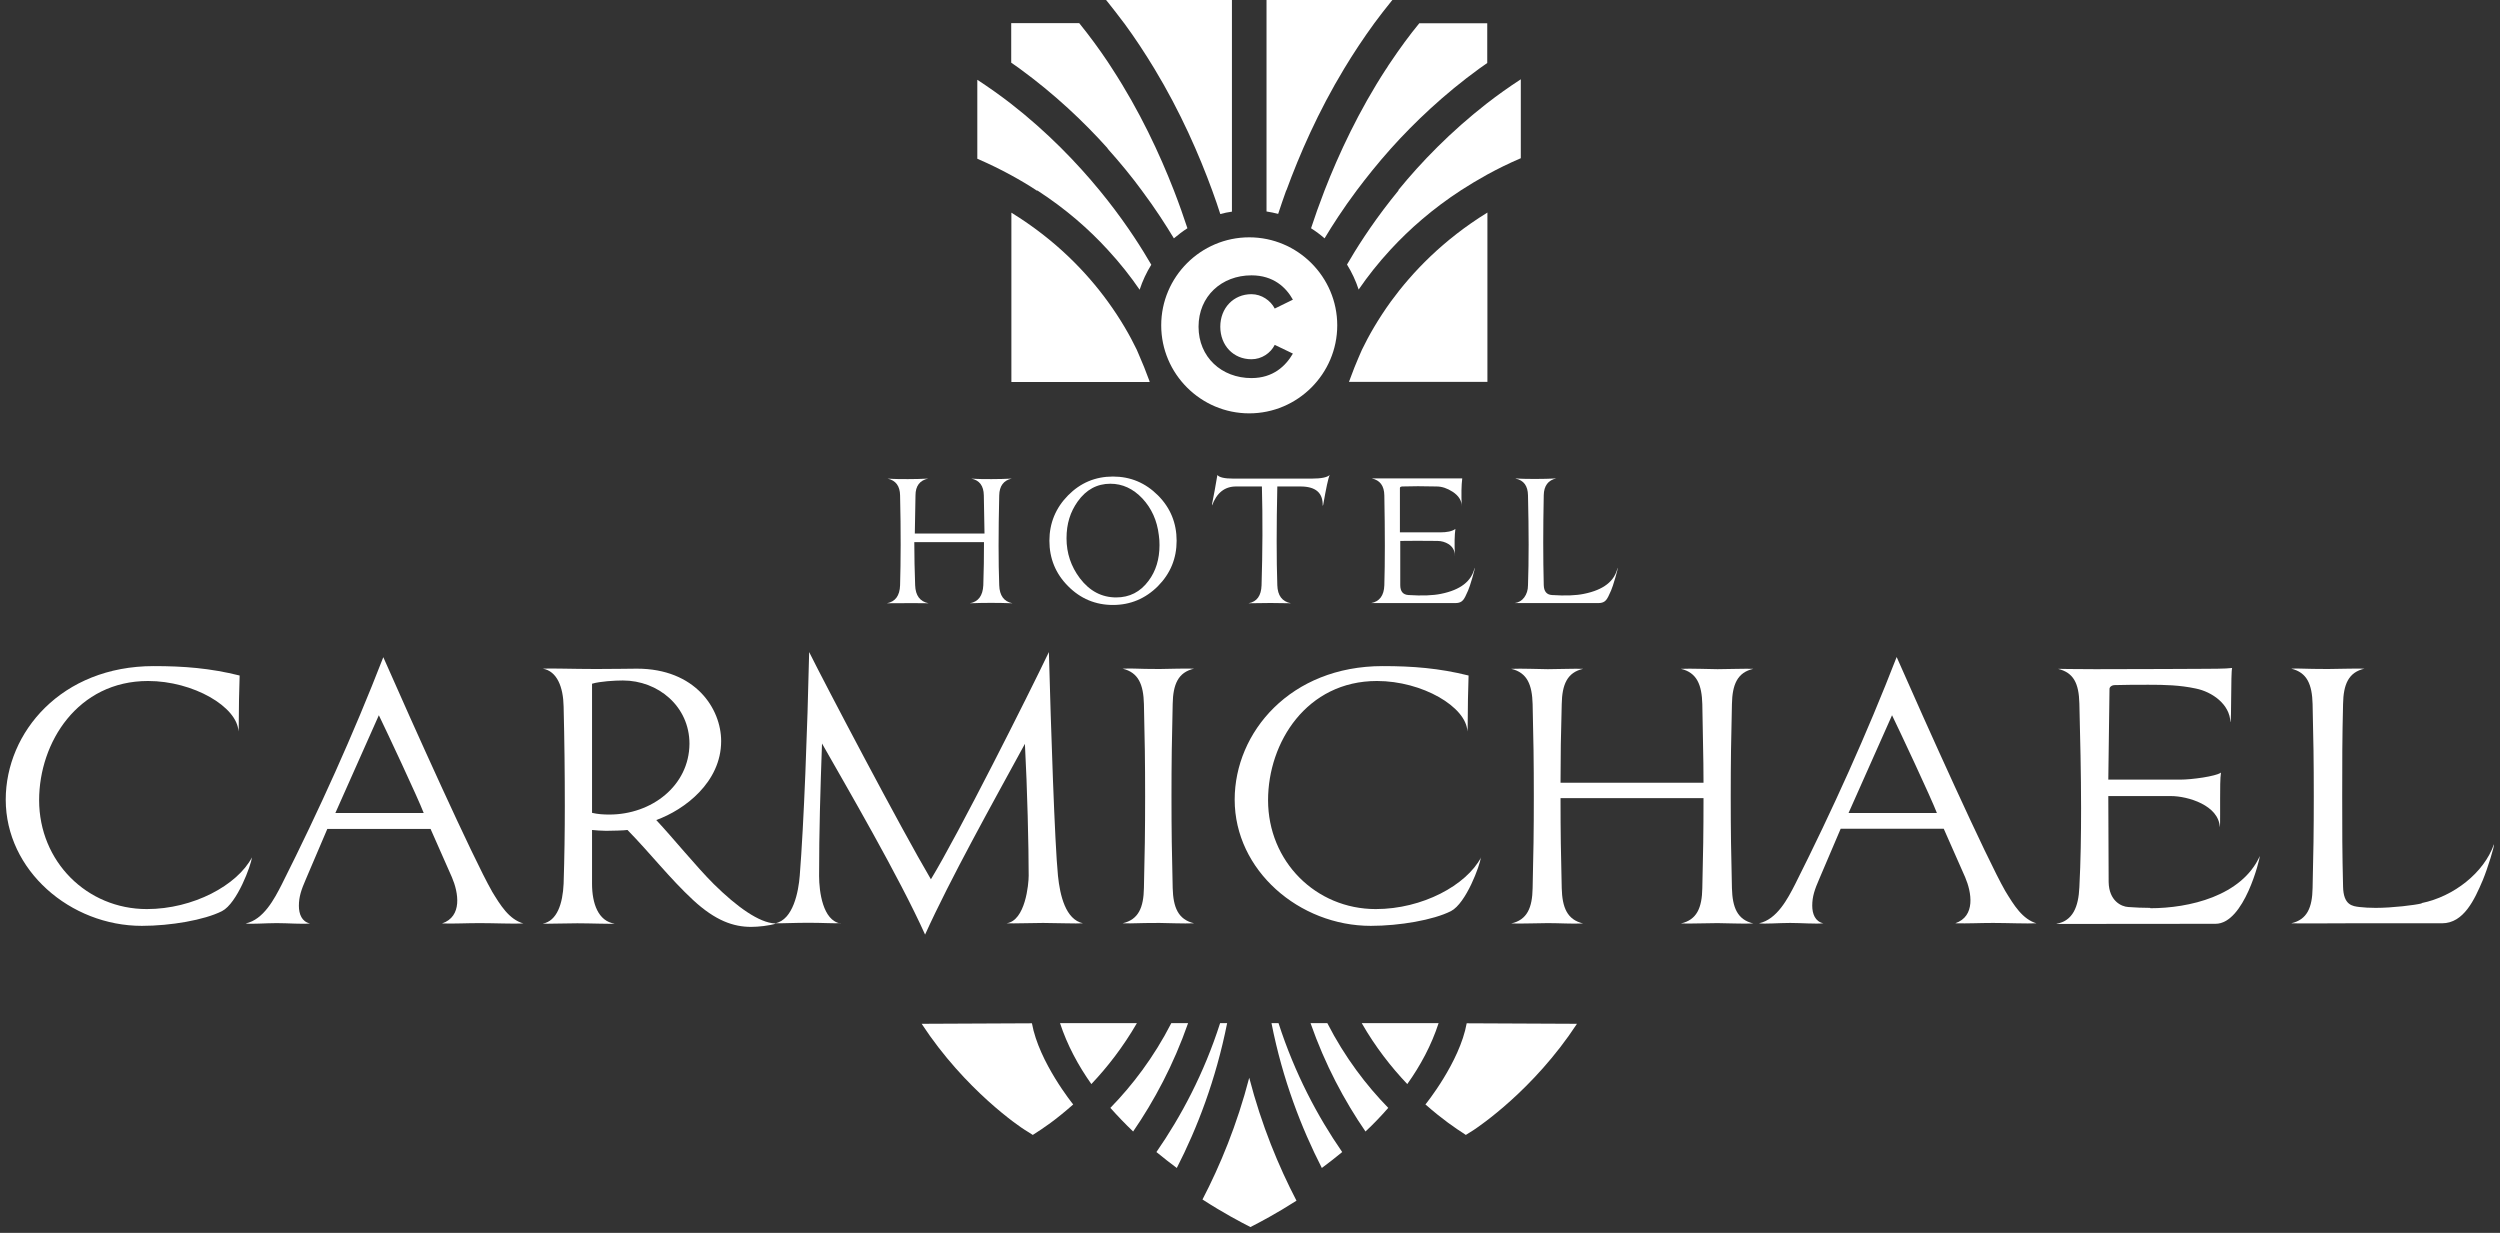 <svg width="146" height="72" viewBox="0 0 146 72" fill="none" xmlns="http://www.w3.org/2000/svg">
<rect x="0" y="0" width="146" height="72" fill="#333333" stroke="none"/>
<g clip-path="url(#clip0_3006_307)">
<path d="M61.905 59.75C62.325 61.03 62.965 62.22 63.735 63.31C64.665 62.33 65.585 61.15 66.395 59.75H61.905Z" fill="white"/>
<path d="M53.825 59.79C56.375 63.68 59.595 65.83 59.825 65.97L60.315 66.28C60.975 65.86 61.645 65.41 62.675 64.5C62.675 64.5 60.675 62.04 60.265 59.76L53.825 59.79Z" fill="white"/>
<path d="M79.525 59.75C80.325 61.15 81.255 62.33 82.185 63.31C82.955 62.23 83.595 61.04 84.015 59.75H79.525Z" fill="white"/>
<path d="M83.245 64.5C84.275 65.4 84.945 65.85 85.605 66.28L86.095 65.97C86.315 65.82 89.545 63.68 92.095 59.79L85.655 59.76C85.245 62.04 83.245 64.5 83.245 64.5Z" fill="white"/>
<path d="M51.745 35.23C51.745 35.23 51.745 35.23 51.775 35.23C53.015 35.22 53.825 35.22 54.195 35.23C54.205 35.23 54.215 35.23 54.225 35.23C53.725 35.13 53.465 34.78 53.445 34.18C53.415 33.34 53.395 32.5 53.395 31.66H57.465C57.465 32.5 57.455 33.34 57.425 34.18C57.395 34.79 57.135 35.14 56.645 35.23C56.645 35.23 56.665 35.23 56.675 35.23C57.475 35.2 58.275 35.2 59.095 35.23C59.105 35.23 59.115 35.23 59.125 35.23C58.625 35.13 58.375 34.78 58.355 34.18C58.305 32.84 58.305 31.09 58.355 28.93C58.365 28.38 58.615 28.05 59.085 27.95C58.695 27.97 58.295 27.98 57.905 27.98C57.515 27.98 57.115 27.98 56.725 27.95C57.205 28.05 57.445 28.37 57.455 28.93C57.485 30.32 57.495 31.07 57.495 31.16H53.425L53.465 28.93C53.465 28.38 53.715 28.05 54.205 27.95C54.205 27.93 54.205 27.94 54.205 27.95C53.815 27.97 53.415 27.98 53.025 27.98C52.635 27.98 52.235 27.98 51.835 27.95C52.315 28.06 52.555 28.38 52.565 28.93C52.615 31.04 52.605 32.78 52.565 34.18C52.545 34.79 52.285 35.14 51.795 35.23H51.745Z" fill="white"/>
<path d="M64.995 35.33C66.015 35.33 66.895 34.96 67.625 34.23C68.355 33.49 68.715 32.61 68.715 31.58C68.715 30.55 68.355 29.66 67.625 28.93C66.895 28.2 66.025 27.83 64.995 27.83C63.965 27.83 63.095 28.2 62.375 28.93C61.655 29.66 61.285 30.55 61.285 31.58C61.285 32.61 61.645 33.5 62.375 34.23C63.095 34.96 63.975 35.33 64.995 35.33ZM62.935 29.29C63.425 28.6 64.065 28.25 64.845 28.25C65.555 28.25 66.175 28.54 66.715 29.11C67.255 29.69 67.575 30.4 67.675 31.25C67.705 31.44 67.715 31.64 67.715 31.83C67.715 32.65 67.505 33.35 67.075 33.92C66.595 34.57 65.965 34.89 65.185 34.89C64.345 34.89 63.635 34.52 63.065 33.77C62.545 33.08 62.285 32.3 62.285 31.44C62.285 30.58 62.505 29.9 62.935 29.29Z" fill="white"/>
<path d="M75.945 28.41C76.835 28.41 77.265 28.78 77.245 29.53C77.255 29.53 77.265 29.53 77.275 29.48C77.445 28.51 77.565 27.93 77.655 27.74C77.505 27.88 77.155 27.95 76.615 27.95H72.015C71.515 27.95 71.205 27.88 71.095 27.74C70.985 28.39 70.885 28.95 70.785 29.43C70.785 29.47 70.785 29.5 70.785 29.52C71.055 28.78 71.525 28.41 72.185 28.41H73.695C73.745 30.28 73.735 32.2 73.675 34.18C73.655 34.79 73.405 35.14 72.915 35.23C72.915 35.23 72.935 35.23 72.945 35.23C73.815 35.21 74.615 35.21 75.355 35.23C75.375 35.23 75.385 35.23 75.385 35.23C74.875 35.13 74.615 34.78 74.595 34.18C74.545 32.68 74.545 30.76 74.595 28.41H75.935H75.945Z" fill="white"/>
<path d="M80.105 35.22C80.105 35.22 80.105 35.22 80.135 35.22H85.005C85.205 35.22 85.355 35.16 85.455 35.03C85.525 34.95 85.615 34.77 85.735 34.49C85.795 34.36 85.875 34.11 85.985 33.74C86.095 33.38 86.135 33.18 86.115 33.16C85.945 33.94 85.295 34.45 84.155 34.68C83.675 34.78 83.045 34.8 82.255 34.75C81.935 34.73 81.775 34.54 81.775 34.17V31.59C82.365 31.58 83.085 31.58 83.945 31.59C84.185 31.59 84.405 31.66 84.585 31.77C84.825 31.92 84.955 32.14 84.965 32.43C84.975 32.43 84.985 32.43 84.965 32.4C84.935 31.76 84.945 31.25 84.995 30.89C84.805 31.03 84.505 31.09 84.095 31.09H81.755V28.5C81.755 28.45 81.795 28.42 81.885 28.41C82.445 28.39 83.115 28.39 83.895 28.41C84.215 28.41 84.525 28.52 84.835 28.72C85.185 28.95 85.365 29.23 85.365 29.57C85.365 29.57 85.365 29.56 85.365 29.55C85.335 28.87 85.345 28.34 85.395 27.94H80.115C80.595 28.05 80.835 28.37 80.845 28.93C80.885 31.09 80.885 32.84 80.845 34.18C80.825 34.78 80.565 35.13 80.075 35.22H80.105Z" fill="white"/>
<path d="M88.515 27.95C88.985 28.05 89.225 28.37 89.235 28.93C89.285 31.02 89.285 32.77 89.235 34.18C89.235 34.46 89.155 34.7 89.015 34.89C88.875 35.08 88.685 35.19 88.455 35.22C88.455 35.22 88.455 35.22 88.485 35.22H93.355C93.555 35.22 93.705 35.16 93.805 35.03C93.875 34.95 93.965 34.77 94.085 34.49C94.145 34.36 94.225 34.11 94.335 33.74C94.445 33.38 94.485 33.18 94.465 33.16C94.295 33.94 93.645 34.45 92.505 34.68C92.035 34.78 91.415 34.8 90.635 34.75C90.325 34.73 90.165 34.54 90.155 34.17C90.115 32.61 90.115 30.86 90.155 28.92C90.165 28.37 90.415 28.04 90.885 27.94C90.495 27.96 90.095 27.97 89.705 27.97C89.315 27.97 88.915 27.97 88.515 27.94V27.95Z" fill="white"/>
<path d="M67.135 22.31C67.135 22.31 67.135 22.29 67.135 22.28C67.135 22.28 67.135 22.28 67.135 22.27C66.905 21.64 66.735 21.23 66.505 20.7C66.465 20.61 66.425 20.52 66.385 20.42C65.995 19.61 65.445 18.64 64.695 17.61C63.445 15.89 61.645 14.01 59.065 12.42V22.31H67.145H67.135Z" fill="white"/>
<path d="M86.855 12.42C84.275 14.01 82.475 15.9 81.225 17.61C80.475 18.65 79.925 19.62 79.535 20.43C79.465 20.6 79.395 20.75 79.335 20.89C79.165 21.28 79.025 21.64 78.855 22.1C78.835 22.16 78.815 22.22 78.785 22.28V22.3H86.865V12.41L86.855 12.42Z" fill="white"/>
<path d="M71.255 59.75C70.315 62.69 68.975 65.2 67.535 67.28C67.935 67.61 68.335 67.92 68.725 68.21C69.905 65.91 71.005 63.07 71.665 59.75H71.255Z" fill="white"/>
<path d="M70.225 70.05C71.445 70.84 72.475 71.38 73.025 71.66C73.555 71.39 74.545 70.87 75.715 70.12C74.675 68.12 73.675 65.72 72.955 62.94C72.245 65.68 71.255 68.07 70.225 70.05Z" fill="white"/>
<path d="M68.405 59.75C67.375 61.76 66.115 63.4 64.845 64.7C65.275 65.18 65.715 65.64 66.175 66.08C67.405 64.29 68.535 62.18 69.385 59.75H68.405Z" fill="white"/>
<path d="M74.255 59.75C74.905 63.06 76.015 65.9 77.195 68.21C77.585 67.92 77.985 67.61 78.385 67.28C76.945 65.2 75.615 62.69 74.665 59.75H74.255Z" fill="white"/>
<path d="M76.535 59.75C77.385 62.18 78.515 64.29 79.745 66.08C80.205 65.65 80.645 65.19 81.075 64.7C79.805 63.4 78.545 61.76 77.515 59.75H76.535Z" fill="white"/>
<path d="M8.575 53.09C5.075 53.09 2.285 50.31 2.285 46.73C2.285 43.35 4.545 39.77 8.645 39.77C11.285 39.77 13.875 41.28 13.925 42.72C13.945 42.6 13.945 42.38 13.945 42.14C13.945 41.18 13.965 40.51 13.995 39.45C12.265 39.02 10.735 38.9 8.975 38.9C3.595 38.9 0.335 42.76 0.335 46.7C0.335 50.83 4.105 54.07 8.285 54.07C9.965 54.07 11.935 53.73 12.965 53.21C13.855 52.75 14.665 50.52 14.715 50.07C13.855 51.7 11.285 53.09 8.575 53.09Z" fill="white"/>
<path d="M28.725 52.04C27.625 50.12 24.095 42.27 22.385 38.38C20.635 42.89 18.645 47.29 16.455 51.65C16.025 52.49 15.395 53.71 14.345 53.93C14.685 53.98 15.495 53.91 16.165 53.91C16.835 53.91 17.655 53.98 18.105 53.93C17.625 53.83 17.455 53.38 17.455 52.9C17.455 52.37 17.595 51.96 17.865 51.34L19.115 48.41H25.145L26.395 51.24C26.775 52.13 27.015 53.52 25.815 53.93C26.585 53.95 27.205 53.91 28.025 53.91C28.845 53.91 29.995 53.96 30.565 53.93C29.725 53.69 29.225 52.87 28.715 52.03L28.725 52.04ZM19.585 47.48L22.125 41.77C22.535 42.61 24.405 46.59 24.745 47.48H19.585Z" fill="white"/>
<path d="M45.265 53.93C44.335 53.89 43.045 52.97 41.685 51.63C40.625 50.57 39.335 48.97 38.325 47.89C39.985 47.29 42.115 45.68 42.115 43.28C42.115 41.38 40.605 39.05 37.195 39.05C36.815 39.05 35.855 39.07 34.815 39.07C33.495 39.07 32.055 39.02 31.695 39.05C32.535 39.19 32.895 40.13 32.915 41.26C32.965 43.28 32.985 45.17 32.985 47.07C32.985 48.56 32.965 50.05 32.915 51.61C32.865 52.76 32.535 53.79 31.695 53.94C31.835 53.96 33.015 53.92 33.715 53.92C34.455 53.92 35.735 53.97 35.895 53.94C34.935 53.8 34.575 52.76 34.575 51.61V48.47C34.795 48.49 35.105 48.52 35.395 48.52C35.685 48.52 36.475 48.5 36.645 48.47C37.985 49.84 39.115 51.3 40.485 52.57C41.785 53.77 42.835 54.13 43.865 54.13C44.295 54.13 44.925 54.06 45.315 53.94C45.285 53.94 45.265 53.94 45.245 53.94C45.245 53.94 45.255 53.94 45.265 53.94V53.93ZM35.585 47.57C35.245 47.57 34.915 47.55 34.575 47.47V39.93C35.035 39.79 35.915 39.74 36.375 39.74C38.435 39.74 40.265 41.25 40.265 43.44C40.245 45.89 38.055 47.57 35.585 47.57Z" fill="white"/>
<path d="M49.085 53.93C48.055 53.76 47.835 52.08 47.835 51.15C47.835 48.53 47.905 46.28 48.005 43.42C49.425 45.92 52.515 51.22 54.025 54.58C55.515 51.29 57.915 47 59.855 43.44C59.995 46.06 60.075 49.46 60.075 51.14C60.075 51.62 59.885 53.78 58.775 53.92C59.235 53.94 60.235 53.9 60.915 53.9C61.595 53.9 62.905 53.95 63.245 53.92C62.235 53.7 61.905 52.31 61.785 51.14C61.595 49.24 61.375 42.55 61.255 38.08C60.075 40.55 55.945 48.76 54.365 51.35C52.635 48.42 48.145 39.88 47.255 38.08C47.155 42.59 46.945 48.14 46.705 51.14C46.635 52.05 46.325 53.73 45.265 53.92C45.285 53.92 45.305 53.92 45.325 53.92C45.325 53.92 45.315 53.92 45.305 53.92C45.575 53.93 46.465 53.89 47.225 53.89C48.045 53.89 48.805 53.94 49.075 53.91L49.085 53.93Z" fill="white"/>
<path d="M69.735 39.05C69.065 39.03 68.105 39.07 67.715 39.07C66.275 39.07 66.295 39.02 65.555 39.05C66.495 39.27 66.775 39.99 66.805 41.11C66.855 43.13 66.875 44.52 66.875 46.51C66.875 48.5 66.855 49.85 66.805 51.86C66.785 52.99 66.495 53.71 65.555 53.92C66.295 53.94 66.275 53.9 67.715 53.9C68.095 53.9 69.155 53.95 69.735 53.92C68.795 53.7 68.515 52.98 68.485 51.86C68.435 49.84 68.415 48.5 68.415 46.51C68.415 44.52 68.435 43.13 68.485 41.11C68.505 39.98 68.795 39.26 69.735 39.05Z" fill="white"/>
<path d="M86.495 50.07C85.635 51.7 83.065 53.09 80.345 53.09C76.845 53.09 74.055 50.31 74.055 46.73C74.055 43.35 76.315 39.77 80.415 39.77C83.055 39.77 85.645 41.28 85.695 42.72C85.715 42.6 85.715 42.38 85.715 42.14C85.715 41.18 85.735 40.51 85.765 39.45C84.035 39.02 82.505 38.9 80.745 38.9C75.365 38.9 72.105 42.76 72.105 46.7C72.105 50.83 75.875 54.07 80.055 54.07C81.735 54.07 83.705 53.73 84.735 53.21C85.625 52.75 86.435 50.52 86.485 50.07H86.495Z" fill="white"/>
<path d="M101.145 51.87C101.095 49.85 101.075 48.51 101.075 46.52C101.075 44.53 101.095 43.14 101.145 41.12C101.165 39.99 101.455 39.27 102.395 39.06C102.035 39.04 100.765 39.08 100.305 39.08C99.805 39.08 98.745 39.03 98.165 39.06C99.105 39.28 99.385 40 99.415 41.12C99.435 42.85 99.485 44.14 99.485 45.71H91.135C91.135 44.15 91.155 42.85 91.205 41.12C91.225 39.99 91.515 39.27 92.455 39.06C91.955 39.04 90.995 39.08 90.395 39.08C89.895 39.08 88.855 39.03 88.255 39.06C89.195 39.28 89.475 40 89.505 41.12C89.555 43.14 89.575 44.53 89.575 46.52C89.575 48.51 89.555 49.86 89.505 51.87C89.485 53 89.195 53.72 88.255 53.93C88.875 53.95 89.865 53.91 90.395 53.91C91.095 53.91 91.765 53.96 92.455 53.93C91.515 53.71 91.235 52.99 91.205 51.87C91.155 49.9 91.135 48.56 91.135 46.61H99.485C99.485 48.55 99.465 49.9 99.415 51.87C99.395 53 99.105 53.72 98.165 53.93C98.785 53.95 99.555 53.91 100.305 53.91C100.785 53.91 101.795 53.96 102.395 53.93C101.455 53.71 101.175 52.99 101.145 51.87Z" fill="white"/>
<path d="M118.955 53.93C118.115 53.69 117.615 52.87 117.105 52.03C116.005 50.11 112.475 42.26 110.765 38.37C109.015 42.88 107.025 47.28 104.835 51.64C104.405 52.48 103.775 53.7 102.725 53.92C103.065 53.97 103.875 53.9 104.545 53.9C105.215 53.9 106.035 53.97 106.485 53.92C106.005 53.82 105.835 53.37 105.835 52.89C105.835 52.36 105.975 51.95 106.245 51.33L107.495 48.4H113.515L114.765 51.23C115.145 52.12 115.385 53.51 114.185 53.92C114.955 53.94 115.575 53.9 116.395 53.9C117.215 53.9 118.365 53.95 118.935 53.92L118.955 53.93ZM107.955 47.48L110.495 41.77C110.905 42.61 112.775 46.59 113.115 47.48H107.955Z" fill="white"/>
<path d="M125.565 53.02C125.205 53.02 124.625 53 124.295 52.97C123.885 52.95 123.165 52.61 123.145 51.51L123.125 46.49H126.775C127.785 46.49 129.585 47.04 129.635 48.31C129.655 48.24 129.655 47.97 129.655 47.59V46.63C129.655 46.1 129.655 45.41 129.705 45.12C129.395 45.34 128.005 45.53 127.325 45.53H123.125L123.195 40.23C123.195 40.13 123.315 40.01 123.505 40.01C124.125 39.99 124.825 39.99 125.475 39.99C126.435 39.99 127.295 40.01 128.235 40.21C129.175 40.4 130.225 41.12 130.255 42.18C130.325 42.13 130.275 39.3 130.355 39.01C130.015 39.06 128.965 39.06 128.535 39.06C128.535 39.06 124.835 39.08 122.365 39.08C121.145 39.08 120.205 39.06 120.185 39.06C121.095 39.28 121.405 39.9 121.435 41.08C121.485 43.1 121.535 45.18 121.535 47.2C121.535 48.76 121.515 50.27 121.435 51.81C121.385 52.96 121.055 53.78 120.095 53.95C120.145 53.97 119.635 53.95 129.385 53.95C131.065 53.95 131.975 50.16 131.975 49.99C130.915 52.34 127.825 53.04 125.585 53.04L125.565 53.02Z" fill="white"/>
<path d="M141.425 52.76C141.015 52.86 139.725 53.02 138.735 53.02C138.375 53.02 138.065 53 137.795 52.97C137.385 52.92 136.855 52.87 136.835 51.77C136.785 49.75 136.785 48.51 136.785 46.51C136.785 44.51 136.785 43.13 136.835 41.11C136.855 39.98 137.145 39.26 138.085 39.05C137.675 39.03 136.335 39.07 135.945 39.07C134.505 39.07 134.215 39.02 133.805 39.05C134.745 39.27 135.025 39.99 135.055 41.11C135.105 43.13 135.125 44.52 135.125 46.51C135.125 48.5 135.105 49.85 135.055 51.86C135.035 52.99 134.745 53.71 133.805 53.92C134.425 53.94 135.705 53.92 137.145 53.92H142.615C143.885 53.92 144.515 52.53 144.995 51.4C145.285 50.7 145.695 49.36 145.645 49.31C145.065 50.97 143.295 52.36 141.425 52.74V52.76Z" fill="white"/>
<path d="M65.655 1.36C66.295 2.23 66.875 3.12 67.415 4.01C68.945 6.54 70.035 9.05 70.795 11.13C70.975 11.61 71.125 12.07 71.265 12.5C71.485 12.44 71.715 12.39 71.945 12.36V0H64.595L64.685 0.11C65.015 0.52 65.335 0.94 65.645 1.35L65.655 1.36Z" fill="white"/>
<path d="M64.685 8.68C65.445 9.53 66.115 10.35 66.685 11.13C67.485 12.2 68.095 13.16 68.555 13.92C68.805 13.71 69.065 13.51 69.345 13.33C69.125 12.66 68.865 11.92 68.555 11.12C67.725 8.99 66.555 6.47 64.945 4C64.855 3.87 64.775 3.74 64.685 3.6C64.175 2.84 63.625 2.09 63.025 1.35H59.055V3.66C59.215 3.77 59.365 3.88 59.525 3.99C61.585 5.49 63.295 7.11 64.685 8.66V8.68Z" fill="white"/>
<path d="M60.575 11.12C62.245 12.2 63.595 13.39 64.685 14.58C65.415 15.37 66.035 16.16 66.555 16.92C66.725 16.4 66.955 15.91 67.235 15.46C66.725 14.58 65.885 13.23 64.675 11.69C64.535 11.51 64.385 11.32 64.225 11.13C62.895 9.51 61.175 7.72 59.045 6.06C58.425 5.58 57.765 5.11 57.075 4.66V9.27C57.765 9.57 58.425 9.89 59.045 10.23C59.575 10.52 60.085 10.82 60.565 11.14L60.575 11.12Z" fill="white"/>
<path d="M75.125 11.12C75.885 9.04 76.975 6.53 78.505 4C79.035 3.12 79.625 2.23 80.265 1.35C80.575 0.93 80.895 0.52 81.225 0.11L81.315 0H73.965V12.35C74.195 12.39 74.425 12.43 74.645 12.49C74.785 12.06 74.945 11.6 75.115 11.12H75.125Z" fill="white"/>
<path d="M80.965 4C79.355 6.47 78.185 8.99 77.355 11.12C77.045 11.92 76.785 12.66 76.565 13.33C76.845 13.51 77.105 13.7 77.355 13.92C77.815 13.15 78.435 12.19 79.225 11.13C79.805 10.36 80.465 9.53 81.225 8.68C82.615 7.13 84.335 5.5 86.385 4.01C86.535 3.9 86.695 3.79 86.855 3.68V1.36H82.885C82.285 2.09 81.735 2.85 81.225 3.61C81.135 3.74 81.045 3.87 80.965 4.01V4Z" fill="white"/>
<path d="M81.675 11.12C81.525 11.31 81.375 11.49 81.225 11.68C80.015 13.22 79.175 14.57 78.665 15.45C78.945 15.9 79.175 16.39 79.345 16.91C79.865 16.15 80.485 15.36 81.215 14.57C82.315 13.38 83.665 12.19 85.325 11.11C85.805 10.8 86.305 10.5 86.845 10.2C87.465 9.86 88.115 9.54 88.815 9.24V4.63C88.125 5.08 87.465 5.55 86.845 6.03C84.715 7.69 82.995 9.47 81.665 11.1L81.675 11.12Z" fill="white"/>
<path d="M67.815 19C67.815 21.83 70.125 24.14 72.955 24.14C75.785 24.14 78.095 21.83 78.095 19C78.095 16.17 75.785 13.86 72.955 13.86C70.125 13.86 67.815 16.17 67.815 19ZM73.085 16.08C74.365 16.08 75.105 16.78 75.505 17.5L74.445 18.02C74.205 17.55 73.675 17.18 73.085 17.18C72.035 17.18 71.265 17.99 71.265 19.08C71.265 20.17 72.025 20.98 73.085 20.98C73.685 20.98 74.205 20.62 74.445 20.14L75.505 20.65C75.085 21.37 74.355 22.08 73.085 22.08C71.345 22.08 69.995 20.86 69.995 19.08C69.995 17.3 71.345 16.08 73.085 16.08Z" fill="white"/>
</g>
<defs>
<clipPath id="clip0_3006_307">
<rect width="145.31" height="71.66" fill="white" transform="translate(0.345)"/>
</clipPath>
</defs>
</svg>
